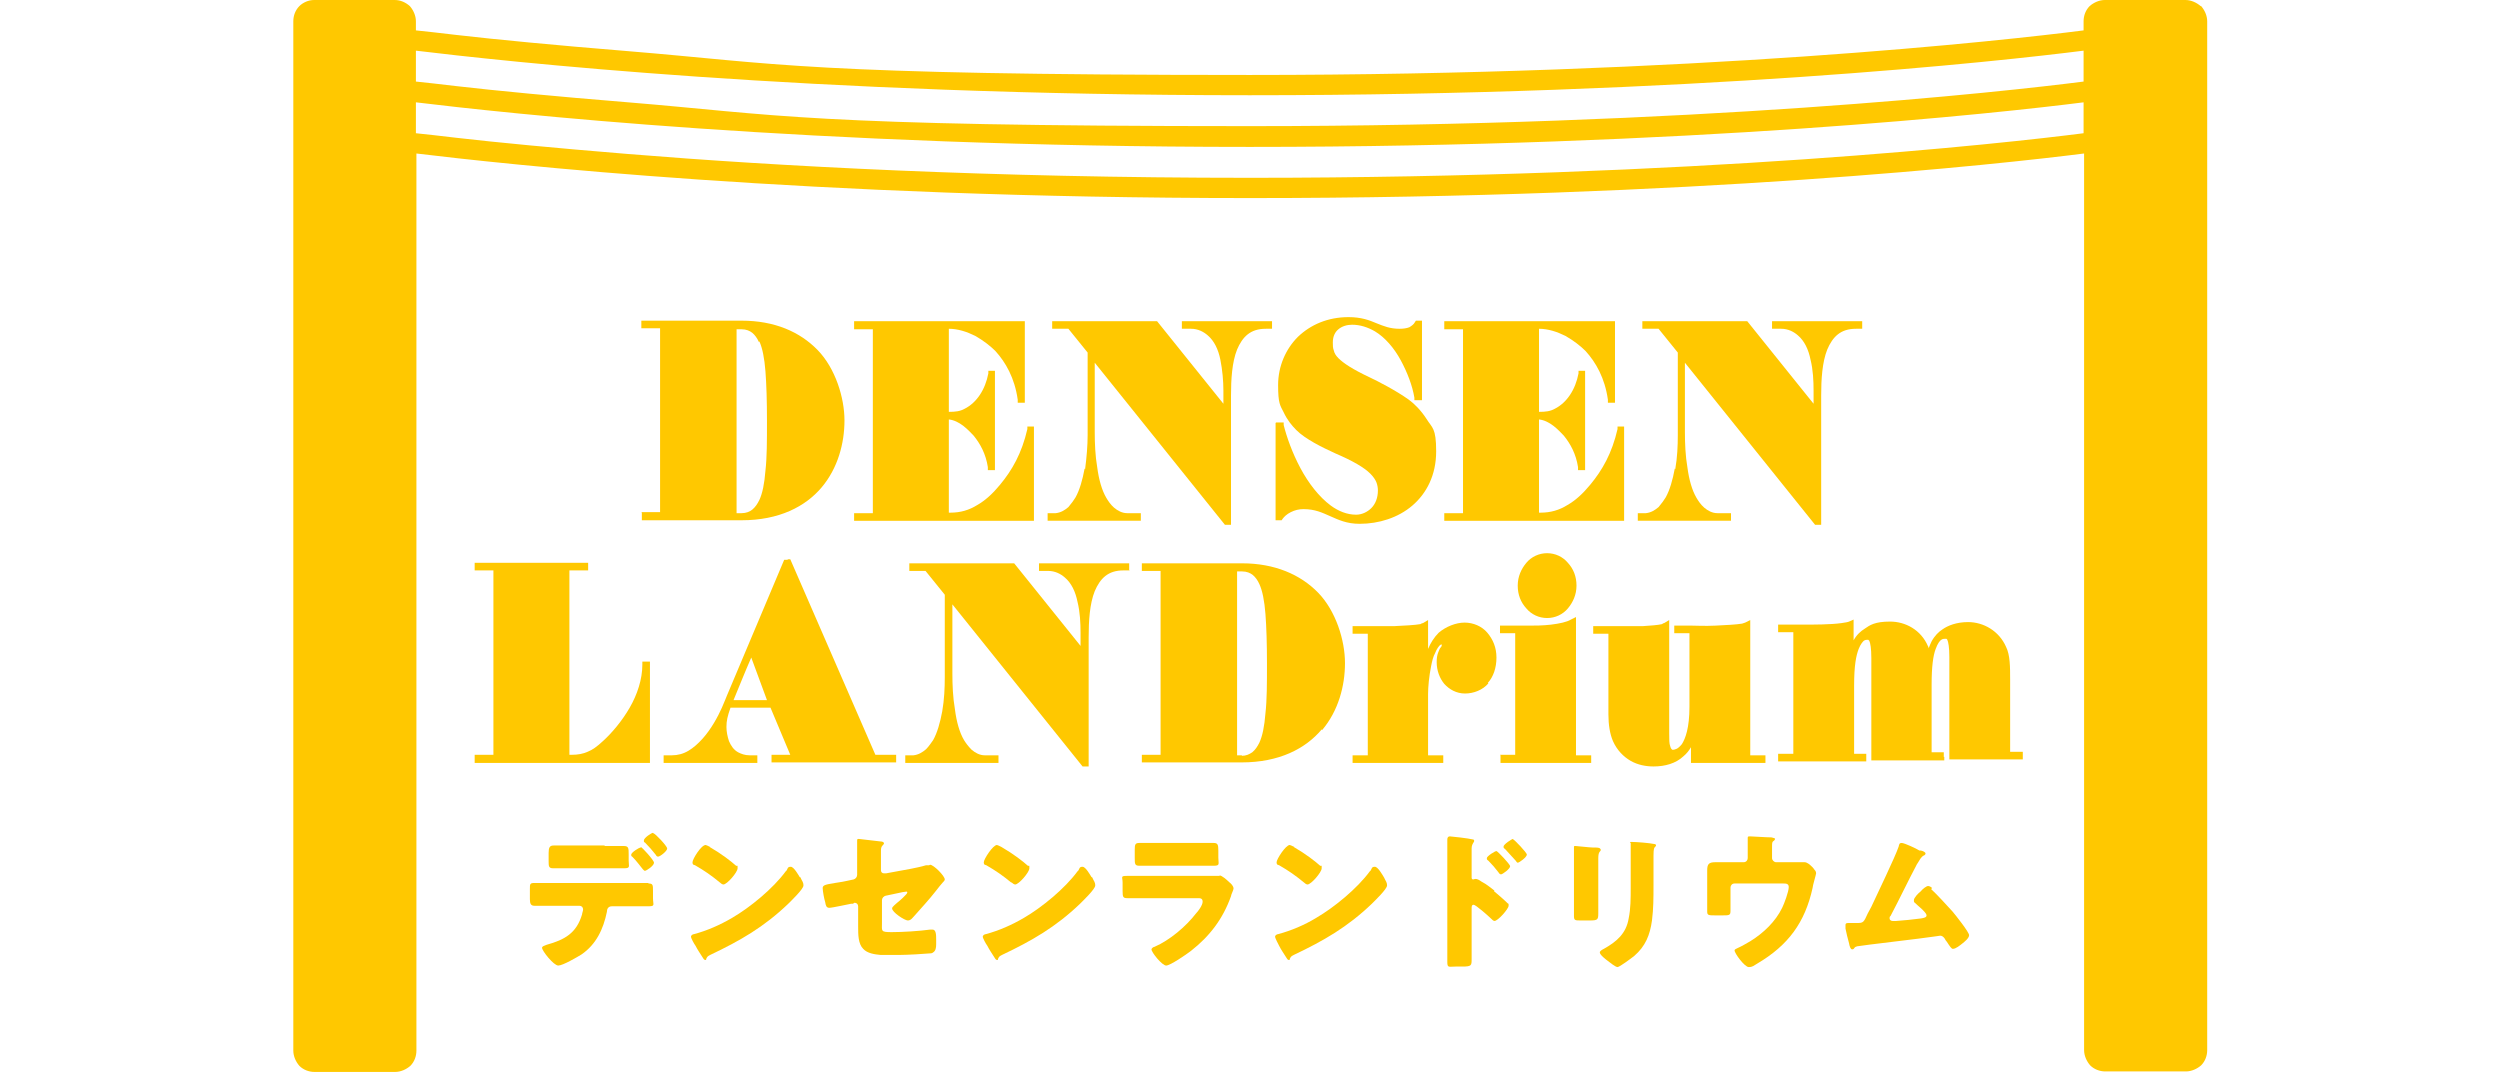 <?xml version="1.0" encoding="UTF-8"?>
<svg id="_レイヤー_2" xmlns="http://www.w3.org/2000/svg" version="1.1" viewBox="0 0 493.5 211.6">
  <!-- Generator: Adobe Illustrator 29.8.1, SVG Export Plug-In . SVG Version: 2.1.1 Build 2)  -->
  <defs>
    <style>
      .st0 {
        fill: #ffc800;
      }
    </style>
  </defs>
  <path class="st0" d="M434.4,1.2C433.6.5,432.5,0,431.4,0h-15.9c-1.1,0-2.2.5-3,1.2-.8.8-1.2,1.9-1.2,3v1.8c-15.6,2-76.7,8.8-164.6,8.8s-93.4-2.3-122.7-4.7c-14.7-1.2-26.1-2.3-33.9-3.2-3.4-.4-6-.7-8-.9v-1.8c0-1.1-.5-2.2-1.2-3C80.1.5,79.1,0,77.9,0h-15.9C60.9,0,59.8.5,59.1,1.2c-.8.8-1.2,1.9-1.2,3v203.2c0,1.1.5,2.2,1.2,3,.8.8,1.9,1.2,3,1.2h0s15.9,0,15.9,0c1.1,0,2.2-.5,3-1.2.8-.8,1.2-1.9,1.2-3V30.3c16.5,2,77.4,8.8,164.6,8.8s148.1-6.7,164.6-8.8v177c0,1.1.5,2.2,1.2,3,.8.8,1.9,1.2,3,1.2h0s15.9,0,15.9,0c1.1,0,2.2-.5,3-1.2.8-.8,1.2-1.9,1.2-3V4.2c0-1.1-.5-2.2-1.2-3ZM246.7,18.8c87.2,0,148.1-6.7,164.6-8.8v6.1c-15.6,2-76.7,8.8-164.6,8.8s-93.4-2.3-122.7-4.7c-14.7-1.2-26.1-2.3-33.9-3.2-3.4-.4-6-.7-8-.9v-6.1c16.5,2,77.4,8.8,164.6,8.8ZM246.7,35.1c-51.2,0-93.4-2.3-122.7-4.7-14.7-1.2-26.1-2.3-33.9-3.2-3.4-.4-6-.7-8-.9v-6.1c16.5,2,77.4,8.8,164.6,8.8s148.1-6.7,164.6-8.8v6.1c-15.6,2-76.7,8.8-164.6,8.8Z"/>
  <path class="st0" d="M126.7,101.2v1.5h19.7c7.4,0,12.6-2.7,15.8-6.5,3.2-3.8,4.5-8.7,4.5-13.2s-1.8-10.3-5.3-13.9c-3.5-3.6-8.5-5.8-15-5.8h-19.8v.6h0v.9h3.7v36.3h-3.7ZM149.9,67.4c.6,1.3,1,3.3,1.2,5.9.2,2.6.3,5.8.3,9.8s0,7.2-.3,9.8c-.2,2.6-.6,4.5-1.2,5.8-.4.8-.8,1.4-1.4,1.9-.5.4-1.2.7-2.1.7h-1v-36.3h1c.9,0,1.6.3,2.1.7.5.4,1,1.1,1.3,1.8Z"/>
  <path class="st0" d="M192.5,66.3c1.6.9,3,2,4,3,2,2.2,3.8,5.3,4.4,9.6v.6h1.4v-16.1h-33.7v.7h0v.9h3.7v36.3h-3.7v1.5h35.5v-18.6h-1.3v.5c-1.1,4.8-3,8.1-5.4,11-1.4,1.7-2.9,3.1-4.5,4-1.6,1-3.3,1.5-5.3,1.5h-.3v-18.4c1,.1,2,.6,2.9,1.3.9.7,1.6,1.5,2,1.9,1.3,1.6,2.4,3.6,2.8,6.2v.6h1.4v-19.6h-1.3v.5c-.6,3.2-2.3,5.8-4.7,7-.9.5-1.8.6-3.1.6v-16.4c1.8,0,3.6.6,5.2,1.4Z"/>
  <path class="st0" d="M214.1,92.5c-.4,2.2-1,4.3-1.8,5.7-.3.5-.8,1.2-1.4,1.9-.7.6-1.5,1.1-2.5,1.2h-1.6v1.5h18.4v-1.5h-2.7c-1,0-1.9-.5-2.6-1.1-.7-.6-1.2-1.4-1.5-1.9-.9-1.5-1.5-3.7-1.8-6-.4-2.3-.5-4.8-.5-7v-13.7l25.7,32h1.2v-25.5c0-3.2.2-6.6,1.2-9.1.5-1.2,1.2-2.3,2.1-3,.9-.7,2-1.1,3.6-1.1h1.2v-1.5h-17.8v1.5h1.8c1.4,0,2.5.6,3.3,1.3,1.3,1.1,2.1,2.8,2.5,4.8s.6,4.2.6,6.1v2.6l-13.1-16.3h-20.7v1.5h3.2l3.8,4.7v16.3c0,2.1-.2,4.4-.5,6.7Z"/>
  <path class="st0" d="M251.8,83.5v19.2h1.2l.2-.3c.3-.4.8-.9,1.6-1.3s1.6-.6,2.5-.6c2.3,0,3.7.7,5.3,1.4,1.6.7,3.2,1.5,5.8,1.5,3.8,0,7.6-1.2,10.4-3.6s4.7-6,4.7-10.7-.8-4.6-1.9-6.4c-1.1-1.7-2.4-3-3.5-3.8-2.5-1.8-6.2-3.7-7.7-4.4-3.4-1.6-5.2-2.8-6.2-3.8-.5-.5-.8-1-.9-1.5-.2-.5-.2-1-.2-1.6,0-1.3.5-2.1,1.1-2.6.7-.6,1.7-.9,2.7-.9,1.6,0,3.1.5,4.5,1.3,2,1.2,3.8,3.3,5.1,5.7,1.3,2.4,2.3,5,2.7,7.4v.5h1.5v-15.7h-1.2l-.2.3c-.2.4-.6.7-1.1,1-.5.2-1.2.3-1.9.3-1.9,0-3.1-.5-4.6-1.1-1.4-.6-3-1.2-5.5-1.2-4.1,0-7.5,1.5-10,3.9-2.4,2.4-3.9,5.8-3.9,9.5s.4,4,1.1,5.4c.7,1.5,1.6,2.6,2.5,3.5.9.9,2.1,1.7,3.5,2.5,1.4.8,2.9,1.5,4.2,2.1,3.5,1.5,5.7,2.8,6.9,4,.6.6,1,1.2,1.2,1.7.2.5.3,1.1.3,1.6,0,1.5-.5,2.7-1.3,3.5-.8.8-1.9,1.3-3,1.3-1.8,0-3.5-.7-5-1.8-2.3-1.7-4.4-4.4-6-7.4-1.6-3-2.7-6.1-3.3-8.5v-.5h-.6s-.9,0-.9,0Z"/>
  <path class="st0" d="M309,66.3c1.6.9,3,2,4,3,2,2.2,3.8,5.3,4.4,9.6v.6h1.4v-16.1h-33.7v.7h0v.9h3.7v36.3h-3.7v1.5h35.5v-18.6h-1.3v.5c-1.1,4.8-3,8.1-5.4,11-1.4,1.7-2.9,3.1-4.5,4-1.6,1-3.3,1.5-5.3,1.5h-.3v-18.4c1,.1,2,.6,2.9,1.3.9.7,1.6,1.5,2,1.9,1.3,1.6,2.4,3.6,2.8,6.2v.6h1.4v-19.6h-1.3v.5c-.6,3.2-2.3,5.8-4.7,7-.9.5-1.8.6-3.1.6v-16.4c1.8,0,3.6.6,5.2,1.4Z"/>
  <path class="st0" d="M330.6,92.5c-.4,2.2-1,4.3-1.8,5.7-.3.5-.8,1.2-1.4,1.9-.7.6-1.5,1.1-2.5,1.2h-1.6v1.5h18.4v-1.5h-2.7c-1,0-1.9-.5-2.6-1.1-.7-.6-1.2-1.4-1.5-1.9-.9-1.5-1.5-3.7-1.8-6-.4-2.3-.5-4.8-.5-7v-13.7l25.7,32h1.2v-25.5c0-3.2.2-6.6,1.2-9.1.5-1.2,1.2-2.3,2.1-3,.9-.7,2-1.1,3.6-1.1h1.2v-1.5h-17.8v1.5h1.8c1.4,0,2.5.6,3.3,1.3,1.3,1.1,2.1,2.8,2.5,4.8.5,2,.6,4.2.6,6.1v2.6l-13.1-16.3h-20.7v1.5h3.2l3.8,4.7v16.3c0,2.1-.1,4.4-.5,6.7Z"/>
  <path class="st0" d="M93.7,149.1v1.5h34.6v-20h-.6s-.9,0-.9,0v.6c0,2.9-1,5.9-2.5,8.5-1.5,2.6-3.5,5-5.4,6.7-1.1,1-1.9,1.6-2.9,2-.9.4-1.9.6-3.2.6h-.4v-36.4h3.7v-1.5h-22.4v1.5h3.7v36.4h-3.7ZM127.7,131.3h0s0,0,0,0h0Z"/>
  <path class="st0" d="M155.4,110.5h-.6l-11.3,26.8c-.1.3-.5,1.2-1,2.4-.8,1.8-2.1,4.2-3.8,6.1-.9,1-1.8,1.8-2.8,2.4-1,.6-2.1.9-3.3.9h-1.6v1.5h18.5v-1.5h-1.5c-1,0-1.7-.3-2.3-.6-.9-.5-1.4-1.3-1.8-2.2-.3-.9-.5-1.9-.5-2.8,0-1.2.2-2.1.8-3.8h7.9l3.9,9.3h-3.7v1.5h24.6v-1.5h-4.1l-16.8-38.6h-.4ZM144.8,138.2c1.2-2.9,2.4-5.9,3.5-8.4l3.1,8.4h-6.6Z"/>
  <path class="st0" d="M222.9,112.7v-1.5h-17.8v1.5h1.8c1.4,0,2.5.6,3.3,1.3,1.3,1.1,2.1,2.8,2.5,4.8.5,2,.6,4.2.6,6.1v2.6l-13.1-16.3h-20.7v1.5h3.2l3.8,4.7v16.3c0,2.1-.1,4.4-.5,6.7-.4,2.2-1,4.3-1.8,5.7-.3.4-.8,1.2-1.4,1.8-.7.6-1.5,1.1-2.5,1.2h-1.6v1.5h18.4v-1.5h-2.7c-1,0-1.9-.5-2.6-1.1-.7-.7-1.2-1.4-1.5-1.9-.9-1.5-1.5-3.7-1.8-6.1-.4-2.3-.5-4.8-.5-7v-13.7l25.7,32h1.2v-25.5c0-3.2.2-6.6,1.2-9.1.5-1.2,1.2-2.3,2.1-3s2-1.1,3.6-1.1h1.2Z"/>
  <path class="st0" d="M261,144.1c3.2-3.8,4.5-8.7,4.5-13.2s-1.8-10.3-5.3-13.9c-3.5-3.6-8.6-5.8-15-5.8h-19.8v.6h0v.9h3.7v36.3h-3.7v1.5h19.7c7.4,0,12.6-2.7,15.8-6.5ZM245.2,149.1h-1v-36.3h1c.9,0,1.6.3,2.1.7s1,1.1,1.3,1.8c.6,1.3,1,3.3,1.2,5.9.2,2.6.3,5.9.3,9.8s0,7.2-.3,9.8c-.2,2.6-.6,4.5-1.2,5.8-.4.8-.8,1.4-1.4,1.9-.6.4-1.2.7-2.1.7Z"/>
  <path class="st0" d="M293.7,134.8c1.1-1.2,1.7-3,1.7-5s-.7-3.6-1.8-4.9-2.8-2-4.5-2-3.7.8-5.1,2c-.9.9-1.6,2-2.1,3.2v-5.7l-1,.6s-.2,0-.5.2c-1.1.2-3.2.3-5.2.4-2,0-3.9,0-4.6,0h-3.6v.6h0v.9h3v24h-3v1.5h17.9v-1.5h-3v-12.1c0-1.4.2-3.5.6-5.5.2-1,.4-1.9.8-2.6.3-.8.7-1.3,1-1.6.1,0,.2-.1.3-.1h0s0,0,0,0h0c0,0,0,.2,0,.2,0,0,0,.2-.2.4h0c-.2.2-.3.5-.5,1-.2.5-.3,1.1-.3,1.9,0,1.7.6,3.2,1.5,4.3,1,1.1,2.4,1.9,4.1,1.9s3.5-.7,4.6-2Z"/>
  <path class="st0" d="M296.2,149.1v1.5h17.9v-1.5h-3v-27.3l-1,.5c-.8.5-2.3.8-3.9,1-1.6.2-3.3.2-4.5.2h-5.6v1.5h3v24h-3ZM296.8,124.2h0s0,0,0,0h0Z"/>
  <path class="st0" d="M305.4,122c1.6,0,3.1-.7,4.1-1.9,1-1.2,1.7-2.7,1.7-4.5s-.6-3.3-1.7-4.5c-1-1.2-2.5-1.9-4.1-1.9-1.6,0-3.1.7-4.1,1.9-1,1.2-1.7,2.7-1.7,4.5s.6,3.3,1.7,4.5c1,1.2,2.5,1.9,4.1,1.9Z"/>
  <path class="st0" d="M348.5,150.6v-1.5h-3v-26.7l-1,.5s-.3.1-.6.2c-1.1.2-3.3.3-5.3.4s-3.9,0-4.5,0h-3.6v1.5h3v14.5c0,4.2-.8,6.3-1.5,7.4-.4.5-.8.8-1,.9-.3.1-.5.2-.6.2-.1,0-.2,0-.3,0,0,0-.3-.2-.4-.7-.2-.5-.2-1.3-.2-2.5v-22.4l-1,.6s-.2,0-.4.2c-.8.2-2.3.3-3.8.4-1.5,0-3.1,0-4.2,0h-5.6v1.5h3v15.9c0,2.1.3,3.9.9,5.3.8,1.8,2.1,3.1,3.5,3.9,1.4.8,3,1.1,4.5,1.1,2.3,0,4.4-.6,5.9-2,.6-.5,1.1-1.1,1.5-1.8v3.1h15Z"/>
  <path class="st0" d="M396.8,134.1c0-1.2,0-2.4-.1-3.5-.1-1.1-.3-2.1-.7-2.9-1.4-3.2-4.5-4.9-7.5-4.9-2.3,0-4,.7-5,1.4h0c-.8.5-1.6,1.3-2.2,2.4-.2.4-.4.9-.6,1.4,0-.1,0-.3-.1-.4-1.4-3.3-4.5-4.9-7.5-4.9s-4,.7-5,1.4h0c-.8.5-1.6,1.2-2.2,2.3,0,0,0,0,0,0v-4.1l-.9.4c-.2.1-.8.2-1.5.3-2.1.3-5.5.3-7.5.3h-5v1.5h3v24h-3v1.5h17.4v-1.5h-2.4v-13.4c0-4.1.4-6,.9-7.3h0c.4-1,.8-1.4,1-1.6.3-.2.5-.2.6-.2h0c.2,0,.3,0,.3,0,0,0,.1.1.2.2.2.4.4,1.5.4,3.4v20.2h14.4v-.7h-.7s.6,0,.6,0v-.9h-2.4v-13.4c0-3.5.3-5.7.8-7,.4-1.1.8-1.6,1.1-1.8.3-.2.5-.2.7-.2h0c.2,0,.3,0,.3,0,0,0,.1,0,.2.2.2.4.4,1.5.4,3.4v20.2h14.5v-1.5h-2.5v-14.9Z"/>
  <polygon class="st0" points="129.2 170.3 129.2 170.3 129.2 170.3 129.2 170.3"/>
  <path class="st0" d="M128,174.3c-.4,0-.8,0-1.2,0h0s-17.4,0-17.4,0c-1.3,0-3,0-3.9,0s-.9.2-.9,1.2v2c0,.9.2,1.3.9,1.3,1.2,0,2.6,0,3.9,0h5c.4,0,.7.3.7.7s-.2.7-.2,1c-1.1,3.7-3.4,5-7,6-.5.2-.9.3-.9.6,0,.6,2.3,3.5,3.2,3.5s3.8-1.7,4.6-2.2c2.9-2,4.3-5,5-8.4,0-.5.2-1.1,1-1.1h3.1c1.4,0,2.7,0,4.1,0s.9-.3.9-1.6v-1.4c0-1.2,0-1.5-.9-1.5Z"/>
  <path class="st0" d="M126.5,167.3c-.4,0-1.9,1-1.9,1.4s.1.3.2.4c.9.9,1.6,1.9,2.1,2.5.2.2.3.3.4.3.3,0,1.8-1,1.8-1.6,0-.5-2.4-3.1-2.6-3.1Z"/>
  <path class="st0" d="M128.9,164.4c-.3,0-1.8,1-1.8,1.5s.1.3.2.4c.8.8,1.5,1.6,2.2,2.5,0,.1.2.3.4.3.4,0,1.8-1.1,1.8-1.6h0c0-.5-2.4-3-2.7-3Z"/>
  <path class="st0" d="M119.4,166.9h0s-6.2,0-6.2,0c-1.5,0-3.1,0-3.9,0s-1,.4-1,1.5v1.5c0,1.1,0,1.5.9,1.5,1.3,0,2.6,0,3.9,0h6.2c1.3,0,2.6,0,3.9,0s.9-.4.9-1.5v-1.2c0-1.3,0-1.7-1-1.7s-2.3,0-3.8,0Z"/>
  <path class="st0" d="M157.9,173.2h0c-.3-.5-1.2-2.1-1.8-2.1s-.6.3-.8.7l-.2.2c-2.5,3.4-7,7.1-10.6,9.2-2.4,1.4-4.9,2.5-7.5,3.2-.2,0-.6.2-.6.5s.6,1.4.9,1.8c.4.8.9,1.5,1.4,2.3.1.2.3.5.5.5s.2,0,.2-.2c.2-.4.2-.5.8-.8,5.9-2.8,10.6-5.5,15.4-10.1.6-.6,3-2.9,3-3.6s-.3-.9-.5-1.4c0-.1-.1-.2-.2-.3Z"/>
  <path class="st0" d="M140.2,167.2c-.4-.2-.8-.4-.9-.4-.9,0-2.6,2.8-2.6,3.4s.3.5.5.6c1.9,1.1,3.2,2,4.9,3.4.2.2.5.4.7.4.7,0,2.8-2.4,2.8-3.2s0-.4-.3-.5c-1-.9-2.8-2.3-5.2-3.7h0Z"/>
  <path class="st0" d="M183.4,170.8c-.2,0-.4,0-.6,0-1,.3-2,.5-3,.7l-4.9.9c-.1,0-.4,0-.4,0-.4,0-.6-.3-.6-.6v-3.7c0-.6,0-.9.4-1.3.1-.1.2-.2.2-.3,0-.3-.4-.4-.7-.4l-4.3-.5c-.3,0-.3.1-.3.4,0,.4,0,1,0,1.4,0,1.1,0,2.2,0,3.3v2c0,.4-.3.8-.7.9l-1.4.3c-.9.2-1.7.3-2.3.4-1.8.3-2.4.4-2.4,1s.3,2.2.5,2.8c.1.6.2,1.1.8,1.1s3.7-.7,4.3-.8h.4c.1-.1.2-.2.3-.2.4,0,.7.3.7.7v4c0,1.6,0,3.4,1,4.4.8.9,2.3,1.1,3.4,1.2,1.3,0,2.6,0,3.9,0s4.9-.2,5.8-.3c.2,0,.5,0,.7-.2.5-.3.6-.9.6-1.6v-.9c0-.9,0-2-.7-2s-.4,0-.5,0c-2.2.3-5.4.5-7.6.5s-1.9-.2-1.9-1.8h0v-4.5c0-.4.3-.8.8-.9l3.3-.7c.2,0,.6-.1.7-.1s.2,0,.2.2c0,.3-1.7,1.8-2,2-.2.2-1,.8-1,1.1,0,.8,2.5,2.4,3.1,2.4s.9-.5,1.2-.8c1.5-1.7,3-3.3,4.4-5.1.3-.4,1.1-1.4,1.3-1.6.2-.2.4-.4.4-.6,0-.7-2.2-2.9-2.9-2.9Z"/>
  <path class="st0" d="M215.5,173.2h0c-.3-.5-1.2-2.1-1.8-2.1s-.6.3-.8.7l-.2.2c-2.5,3.4-7,7.1-10.6,9.2-2.4,1.4-4.9,2.5-7.5,3.2-.2,0-.6.2-.6.5s.6,1.4.9,1.8c.4.8.9,1.5,1.4,2.3.1.2.3.5.5.5s.2,0,.2-.2c.2-.4.2-.5.8-.8,5.9-2.8,10.6-5.5,15.4-10.1.6-.6,3-2.9,3-3.6s-.3-.9-.5-1.4c0-.1-.1-.2-.2-.3Z"/>
  <path class="st0" d="M199.7,174.2c.2.2.5.4.7.4.7,0,2.8-2.4,2.8-3.2s0-.4-.3-.5c-1-.9-2.8-2.3-5.2-3.7h0c-.4-.2-.8-.4-.9-.4-.8,0-2.6,2.8-2.6,3.4s.3.5.5.6c1.9,1.1,3.2,2,4.9,3.4Z"/>
  <path class="st0" d="M224,167.8v1.6c0,1.1,0,1.5.9,1.5,1.3,0,2.6,0,3.9,0h6.9c1.3,0,2.6,0,3.9,0s.9-.4.9-1.6v-1.4c0-1.1-.1-1.5-.9-1.5s-.8,0-1.1,0c-.9,0-1.9,0-2.8,0h-6.9c-1.4,0-3.1,0-3.9,0s-.9.3-.9,1.3Z"/>
  <path class="st0" d="M240.8,172.9c-.2,0-.5,0-.7,0-.4,0-1.2,0-1.9,0h0s-11.6,0-11.6,0c-1.3,0-2.7,0-4.1,0s-.9.2-.9,1.3v1.7c0,1.2.1,1.4,1,1.4,1.3,0,2.6,0,3.9,0h10c.4,0,.9,0,.9.7s-.9,1.9-1.3,2.3c-2,2.6-5.2,5.3-8.2,6.6-.2,0-.6.3-.6.5,0,.6,2.1,3.2,2.9,3.2s4-2.2,4.9-2.9c3.7-2.9,6.3-6.3,7.9-10.8,0-.3.5-1.2.5-1.5,0-.5-.5-1-.9-1.3-.4-.4-1.4-1.3-1.9-1.3Z"/>
  <path class="st0" d="M273.2,173.2h0c-.3-.5-1.2-2.1-1.8-2.1s-.6.3-.8.7l-.2.2c-2.5,3.4-7,7.1-10.6,9.2-2.3,1.4-4.9,2.5-7.5,3.2-.2,0-.6.2-.6.5s.6,1.4.8,1.8c.4.8.9,1.5,1.4,2.3.1.2.3.5.5.5s.2,0,.2-.2c.2-.4.2-.5.8-.8,5.9-2.8,10.6-5.5,15.4-10.1.6-.6,3-2.9,3-3.6s-.3-.9-.5-1.4c0-.1-.1-.2-.2-.3Z"/>
  <path class="st0" d="M255.5,167.2c-.4-.2-.8-.4-.9-.4-.8,0-2.6,2.8-2.6,3.4s.3.5.5.6c1.9,1.1,3.2,2,4.9,3.4.2.2.5.4.7.4.7,0,2.8-2.4,2.8-3.2s0-.4-.3-.5c-1-.9-2.8-2.3-5.2-3.7h0Z"/>
  <path class="st0" d="M298.7,165.6c-.3,0-1.9,1.1-1.9,1.5s.1.3.3.5c.7.8,1.4,1.5,2.1,2.3.1.2.3.4.4.4.3,0,1.8-1.1,1.8-1.6h0c0-.4-2.5-3-2.7-3Z"/>
  <path class="st0" d="M295.4,168c-.3,0-1.9,1-1.9,1.4s.1.3.3.5c.7.7,1.4,1.5,2,2.3.1.2.3.4.5.4.3,0,1.8-1.1,1.8-1.6h0c0-.4-2.5-3-2.7-3Z"/>
  <path class="st0" d="M295,175.8c-.4-.3-1.6-1.3-2.6-1.8-.4-.3-.8-.5-1.1-.5s-.3.1-.5.1c-.3,0-.3-.3-.3-.4v-5.7c0-.6.2-.9.3-1.1,0,0,.2-.2.2-.4s-.1-.3-.3-.3c-.7-.2-4.2-.6-4.5-.6s-.5.2-.5.6c0,.8,0,2.6,0,3.7v17c0,1.2,0,2.3,0,3.5s.3.9,1.6.9h1.3c1.9,0,1.9-.2,1.9-1.5s0-2,0-2.9h0v-7.1c0-.3,0-.7.4-.7s2.9,2.2,3.4,2.7c.2.2.5.5.7.5.7,0,2.8-2.4,2.8-3s0-.3-.2-.5c-.7-.7-2-1.8-2.7-2.4Z"/>
  <path class="st0" d="M315.9,167.6c0-.2-.4-.3-1-.3-.2,0-.3,0-.5,0-.6,0-3.1-.3-3.4-.3s-.3,0-.3.3,0,.6,0,.9c0,1,0,2,0,2.9v6.2c0,1.3,0,2.6,0,3.5s.2.9,1.4.9h1.8c1.5,0,1.6-.2,1.6-1.4s0-2.1,0-3.1h0s0-7.8,0-7.8c0-1.5.5-1.2.5-1.7Z"/>
  <path class="st0" d="M326.5,166.6c-.9-.2-3.5-.4-4.3-.4s-.3,0-.3.3,0,.4,0,.6c0,.7,0,1.5,0,2.2v6c0,2,0,4.1-.4,6-.5,3-2.4,4.6-4.9,6-.2.1-.8.4-.8.7,0,.5,1.2,1.4,1.6,1.7.4.3,1.5,1.2,1.9,1.2s2.8-1.8,3.3-2.2c2.2-1.9,3.1-4.1,3.5-7,.3-2.3.3-4.6.3-6.9h0v-5.8c0-.5,0-1.4.2-1.7.1-.1.3-.3.3-.4,0-.3-.3-.3-.6-.3Z"/>
  <path class="st0" d="M358.2,171.6c-.2-.1-.3-.3-.4-.4-.6-.6-1.1-1-1.6-1s-.5,0-.6,0c-.4,0-1.2,0-1.8,0h-3.2c-.4,0-.8-.4-.8-.8v-2.1c0-.9,0-1.1.3-1.3.1,0,.3-.3.3-.4s-.2-.2-.7-.3c-1,0-3.8-.2-4.2-.2s-.5,0-.5.3,0,.1,0,.3c0,.5,0,2.1,0,2.7v1c0,.4-.3.8-.8.8h-1.7c-1.3,0-2.6,0-3.9,0s-1.6.4-1.6,1.6,0,.9,0,1.4v4.3c0,.8,0,1.6,0,2.4s.2.8,1.9.8h.9c1.6,0,1.8,0,1.8-.9s0-1.7,0-2.5v-2.1c0-.4.3-.8.8-.8h9.6c.5,0,1.1,0,1.1.7,0,.9-.9,3.3-1.3,4.1-1.3,2.7-3.7,5-6.3,6.6-.7.4-1.7,1-2.4,1.3-.4.2-.7.3-.7.5,0,.6,2,3.3,2.8,3.3s1-.3,1.7-.7c6.1-3.6,9.4-8.1,10.9-14.9,0-.4.7-2.7.7-2.9,0-.4-.2-.6-.5-.9Z"/>
  <path class="st0" d="M381.4,175.3c-.2-.2-.5-.4-.8-.4s-1,.5-1.5,1.1c-.4.3-1.3,1.2-1.3,1.7s.1.4.3.6c.6.6,1.3,1.1,1.8,1.7.2.2.4.5.4.7,0,.4-.5.5-1.1.6-1.6.2-3.3.4-4.9.5-.2,0-.6,0-.7,0-.3,0-.6-.2-.6-.5s0-.3.2-.5c1.8-3.4,3.4-6.8,5.2-10.2l.2-.3c.3-.5.6-1.1,1.1-1.4.1,0,.4-.2.4-.4,0-.3-.5-.5-.9-.6h-.3c-.6-.4-3-1.5-3.5-1.5s-.5.3-.6.7c-.7,2.1-4.3,9.5-5.4,11.9-.3.5-.5,1-.7,1.3-.8,1.8-.9,1.9-2.1,1.9h-.6c-.3,0-.6,0-1,0s-.7,0-.7.4,0,.5,0,.7c.2.9.4,1.9.7,2.9.1.6.3,1.2.6,1.2s.3-.1.4-.2c.2-.3.3-.3.6-.4,1-.2,13.2-1.6,15-1.9.2,0,1.3-.2,1.4-.2.4,0,.7.3.9.6.1.2.2.4.4.6.6.9.9,1.4,1.2,1.4.6,0,1.4-.7,1.8-1,.5-.4,1.4-1.1,1.4-1.7s-2.7-4-3.3-4.7c-1.2-1.3-2.9-3.2-4.2-4.4Z"/>
</svg>